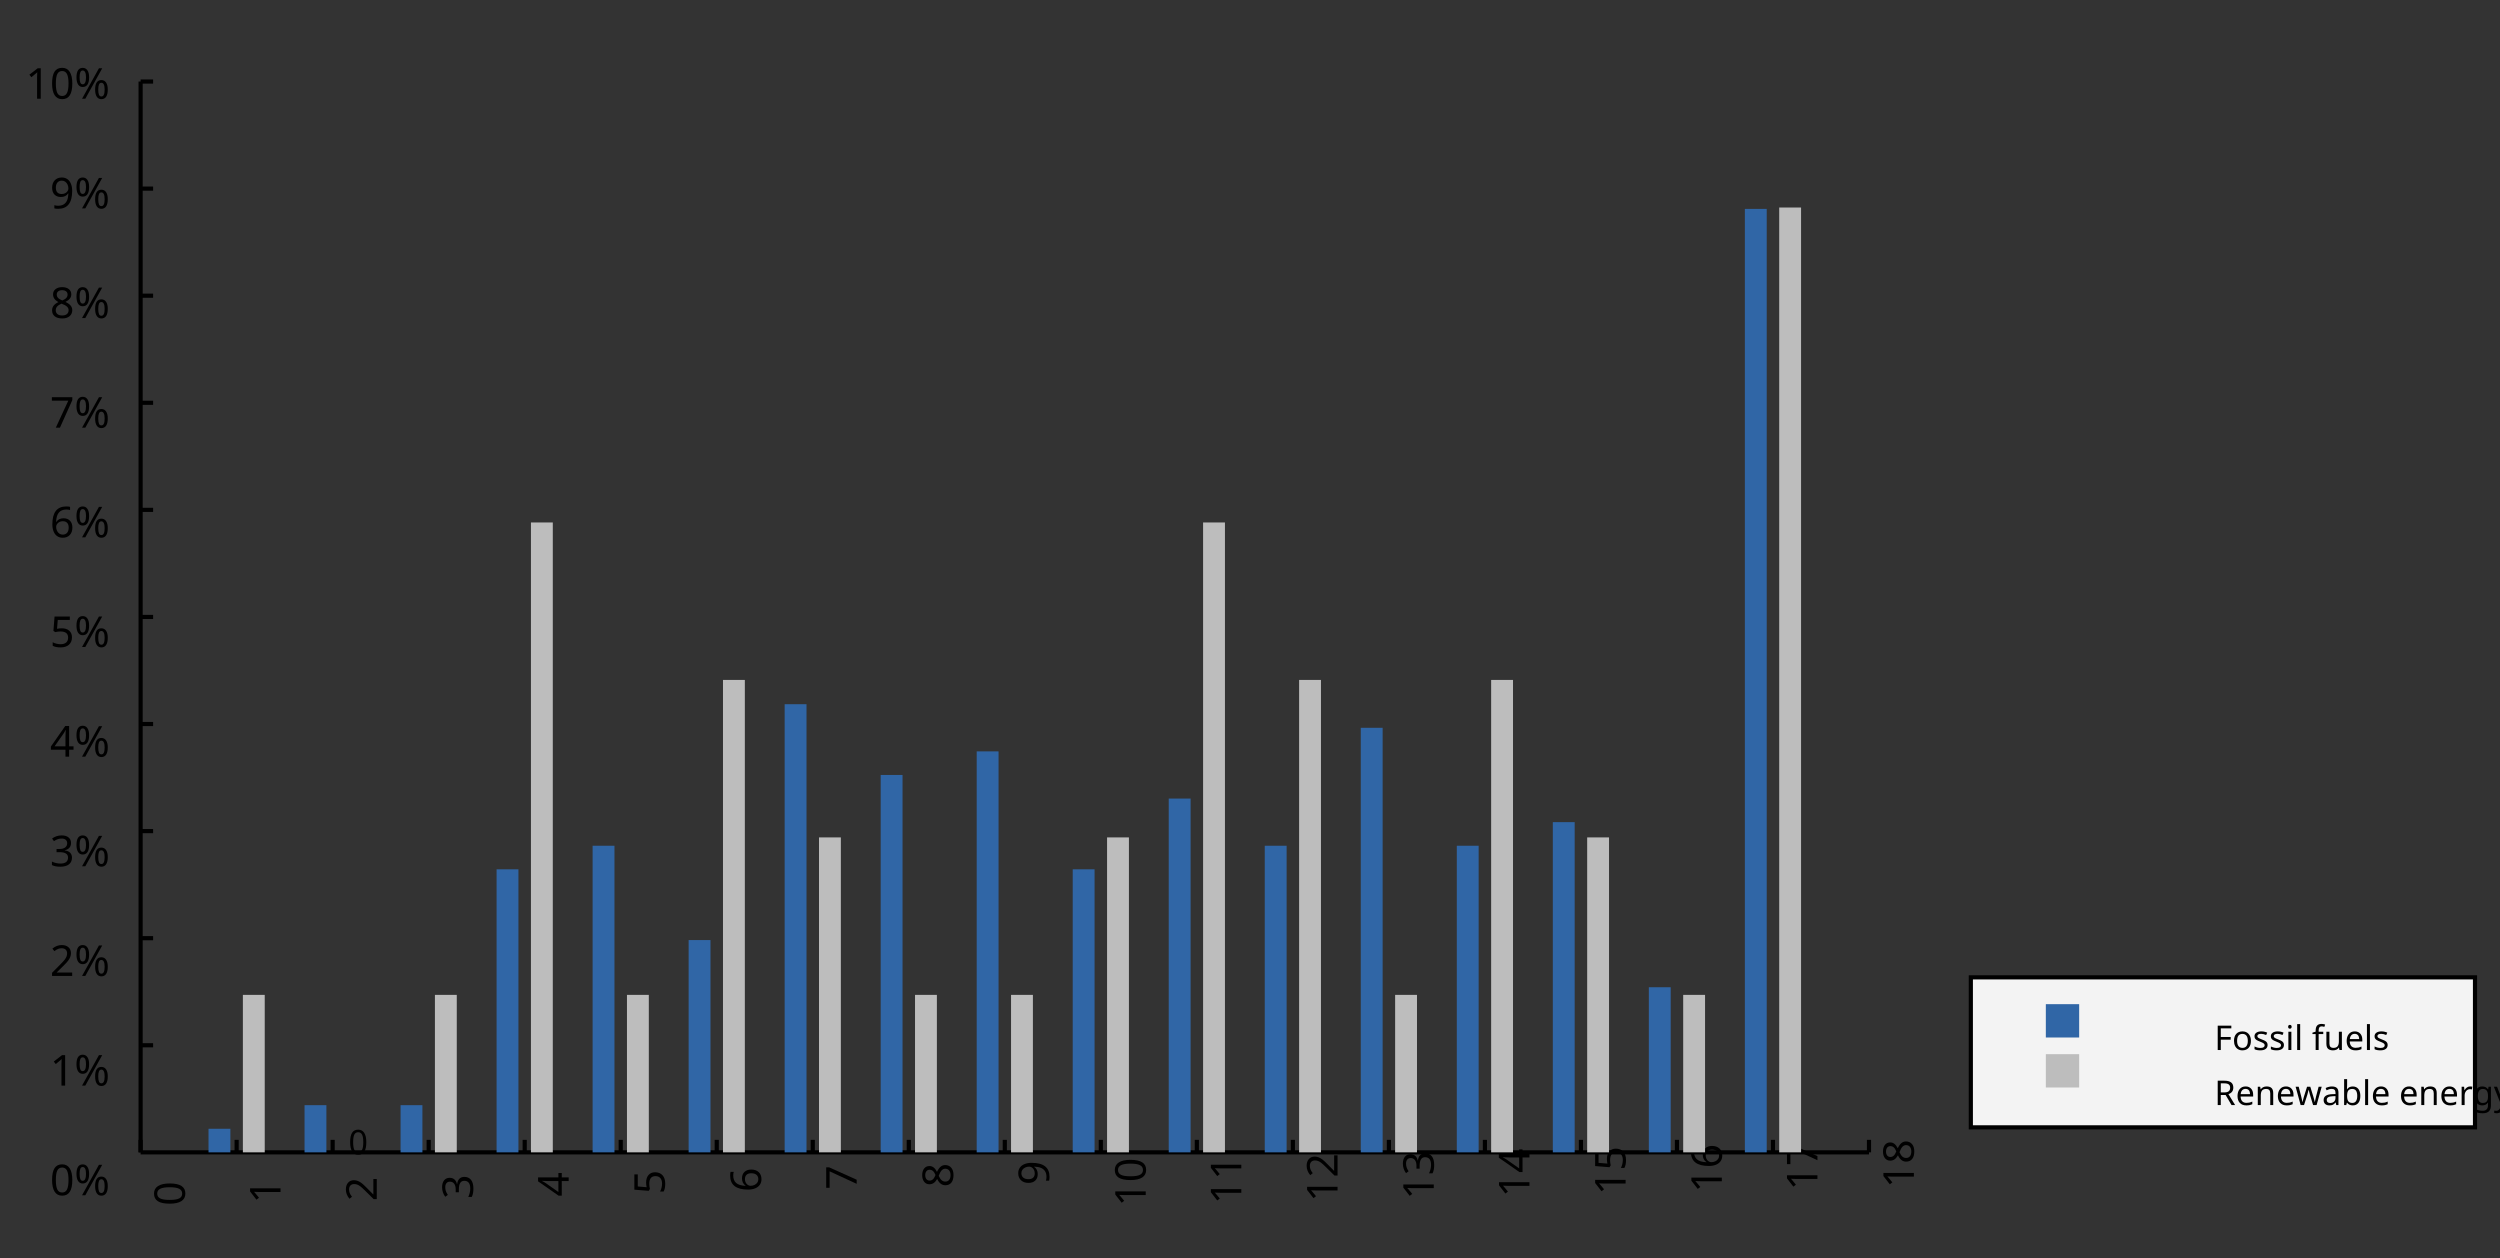 <?xml version="1.0"?>
<svg xmlns="http://www.w3.org/2000/svg" version="1.1" xmlns:xlink="http://www.w3.org/1999/xlink" fill="black" stroke="none" width="600" height="302" viewBox="0 0 600 302">
	<rect x="0" y="0" width="600" height="302" fill="#333333" stroke="none"/>
	<defs>
		<path fill="black" d="  M 1071,-733  Q 1071,-352 950,-166  Q 830,20 584,20  Q 346,20 223,-171  Q 100,-363 100,-733  Q 100,-1115 218,-1300  Q 337,-1485 584,-1485  Q 822,-1485 946,-1293  Q 1071,-1101 1071,-733  Z   M 281,-733  Q 281,-415 353,-274  Q 426,-133 584,-133  Q 744,-133 816,-277  Q 889,-422 889,-733  Q 889,-1041 816,-1186  Q 744,-1331 584,-1331  Q 424,-1331 352,-1189  Q 281,-1047 281,-733  Z    " id="r48" />
		<path fill="black" d="  M 727,0  L 551,0  L 551,-1022  Q 551,-1158 559,-1274  Q 531,-1244 499,-1218  Q 397,-1133 276,-1034  L 182,-1155  L 578,-1462  L 727,-1462  L 727,0  Z    " id="r49" />
		<path fill="black" d="  M 584,-1483  Q 784,-1483 903,-1390  Q 1022,-1297 1022,-1133  Q 1022,-1023 955,-936  Q 889,-849 743,-774  Q 920,-688 994,-594  Q 1069,-501 1069,-379  Q 1069,-197 940,-88  Q 811,20 590,20  Q 356,20 228,-82  Q 100,-184 100,-373  Q 100,-623 403,-764  Q 267,-842 207,-932  Q 147,-1022 147,-1135  Q 147,-1294 266,-1388  Q 386,-1483 584,-1483  Z   M 276,-371  Q 276,-255 358,-189  Q 441,-123 586,-123  Q 729,-123 811,-190  Q 893,-258 893,-377  Q 893,-473 815,-548  Q 737,-623 553,-690  Q 408,-628 342,-552  Q 276,-476 276,-371  Z   M 582,-1337  Q 464,-1337 394,-1281  Q 324,-1225 324,-1126  Q 324,-1063 351,-1015  Q 378,-967 429,-929  Q 480,-891 592,-844  Q 729,-901 786,-969  Q 844,-1037 844,-1126  Q 844,-1226 773,-1281  Q 702,-1337 582,-1337  Z    " id="r56" />
		<path fill="black" d="  M 1065,0  L 98,0  L 98,-150  L 481,-537  Q 654,-712 710,-787  Q 766,-862 793,-932  Q 821,-1002 821,-1083  Q 821,-1199 752,-1264  Q 683,-1329 563,-1329  Q 473,-1329 392,-1299  Q 312,-1269 211,-1190  L 115,-1311  Q 320,-1483 563,-1483  Q 767,-1483 886,-1378  Q 1006,-1274 1006,-1094  Q 1006,-998 971,-908  Q 936,-819 866,-726  Q 796,-634 631,-473  L 326,-172  L 326,-164  L 1065,-164  L 1065,0  Z    " id="r50" />
		<path fill="black" d="  M 1010,-1120  Q 1010,-980 931,-890  Q 853,-800 707,-770  L 707,-762  Q 882,-740 968,-650  Q 1055,-560 1055,-416  Q 1055,-207 910,-93  Q 765,20 494,20  Q 378,20 280,3  Q 183,-14 92,-59  L 92,-227  Q 185,-181 291,-156  Q 397,-131 496,-131  Q 866,-131 866,-420  Q 866,-678 457,-678  L 315,-678  L 315,-831  L 459,-831  Q 631,-831 728,-904  Q 825,-978 825,-1108  Q 825,-1213 754,-1272  Q 684,-1331 559,-1331  Q 462,-1331 379,-1304  Q 297,-1278 190,-1208  L 100,-1331  Q 190,-1402 307,-1442  Q 425,-1483 557,-1483  Q 771,-1483 890,-1385  Q 1010,-1288 1010,-1120  Z    " id="r51" />
		<path fill="black" d="  M 1130,-332  L 918,-332  L 918,0  L 743,0  L 743,-332  L 43,-332  L 43,-485  L 731,-1470  L 918,-1470  L 918,-494  L 1130,-494  L 1130,-332  Z   M 743,-494  L 743,-954  Q 743,-1091 754,-1278  L 745,-1278  Q 734,-1252 706,-1200  Q 679,-1148 657,-1118  L 219,-494  L 743,-494  Z    " id="r52" />
		<path fill="black" d="  M 563,-897  Q 792,-897 923,-782  Q 1055,-667 1055,-467  Q 1055,-239 910,-109  Q 765,20 508,20  Q 263,20 129,-59  L 129,-229  Q 203,-185 307,-159  Q 411,-133 510,-133  Q 682,-133 776,-215  Q 870,-297 870,-449  Q 870,-745 504,-745  Q 386,-745 254,-715  L 164,-772  L 219,-1462  L 952,-1462  L 952,-1298  L 373,-1298  L 338,-874  Q 453,-897 563,-897  Z    " id="r53" />
		<path fill="black" d="  M 113,-625  Q 113,-1483 782,-1483  Q 898,-1483 963,-1464  L 963,-1311  Q 887,-1335 786,-1335  Q 553,-1335 429,-1193  Q 306,-1051 293,-743  L 305,-743  Q 415,-915 651,-915  Q 849,-915 962,-795  Q 1075,-675 1075,-471  Q 1075,-244 950,-112  Q 825,20 610,20  Q 460,20 347,-56  Q 235,-132 174,-278  Q 113,-425 113,-625  Z   M 608,-131  Q 747,-131 822,-220  Q 897,-309 897,-471  Q 897,-617 824,-695  Q 751,-774 614,-774  Q 527,-774 454,-738  Q 382,-702 338,-638  Q 295,-574 295,-506  Q 295,-406 335,-318  Q 375,-231 446,-181  Q 517,-131 608,-131  Z    " id="r54" />
		<path fill="black" d="  M 279,0  L 879,-1298  L 90,-1298  L 90,-1462  L 1071,-1462  L 1071,-1323  L 477,0  L 279,0  Z    " id="r55" />
		<path fill="black" d="  M 1065,-838  Q 1065,20 393,20  Q 277,20 209,0  L 209,-154  Q 286,-127 389,-127  Q 552,-127 658,-192  Q 764,-258 819,-383  Q 875,-509 883,-717  L 870,-717  Q 758,-547 522,-547  Q 329,-547 215,-664  Q 102,-782 102,-989  Q 102,-1215 229,-1349  Q 356,-1483 569,-1483  Q 719,-1483 831,-1406  Q 944,-1330 1004,-1183  Q 1065,-1037 1065,-838  Z   M 569,-1331  Q 433,-1331 357,-1242  Q 281,-1153 281,-991  Q 281,-845 352,-767  Q 424,-690 561,-690  Q 651,-690 725,-726  Q 799,-763 841,-825  Q 883,-887 883,-956  Q 883,-1056 843,-1143  Q 804,-1230 733,-1280  Q 662,-1331 569,-1331  Z    " id="r57" />
		<path fill="black" d="  M 250,-1026  Q 250,-861 285,-777  Q 321,-694 399,-694  Q 557,-694 557,-1026  Q 557,-1356 399,-1356  Q 321,-1356 285,-1273  Q 250,-1191 250,-1026  Z   M 707,-1026  Q 707,-798 628,-681  Q 550,-565 399,-565  Q 257,-565 178,-684  Q 100,-804 100,-1026  Q 100,-1255 176,-1369  Q 253,-1483 399,-1483  Q 546,-1483 626,-1364  Q 707,-1246 707,-1026  Z   M 1145,-440  Q 1145,-273 1180,-191  Q 1216,-109 1294,-109  Q 1375,-109 1413,-190  Q 1452,-272 1452,-440  Q 1452,-768 1294,-768  Q 1216,-768 1180,-686  Q 1145,-605 1145,-440  Z   M 1602,-440  Q 1602,-213 1523,-96  Q 1444,20 1294,20  Q 1152,20 1073,-99  Q 995,-219 995,-440  Q 995,-669 1071,-783  Q 1147,-897 1294,-897  Q 1441,-897 1521,-778  Q 1602,-660 1602,-440  Z   M 1335,-1462  L 524,0  L 367,0  L 1178,-1462  L 1335,-1462  Z    " id="r37" />
		<path fill="black" d="  M 1317,0  L 1133,0  L 1133,-682  L 383,-682  L 383,0  L 199,0  L 199,-1462  L 383,-1462  L 383,-844  L 1133,-844  L 1133,-1462  L 1317,-1462  L 1317,0  Z    " id="r72" />
		<path fill="black" d="  M 383,0  L 199,0  L 199,-1462  L 1016,-1462  L 1016,-1300  L 383,-1300  L 383,-782  L 977,-782  L 977,-621  L 383,-621  L 383,0  Z    " id="r70" />
		<path fill="black" d="  M 1128,-551  Q 1128,-282 992,-131  Q 856,20 616,20  Q 467,20 352,-49  Q 237,-119 175,-249  Q 113,-379 113,-551  Q 113,-819 247,-968  Q 381,-1118 623,-1118  Q 855,-1118 991,-965  Q 1128,-813 1128,-551  Z   M 299,-551  Q 299,-344 380,-236  Q 462,-129 621,-129  Q 778,-129 860,-236  Q 942,-344 942,-551  Q 942,-758 859,-862  Q 777,-967 618,-967  Q 299,-967 299,-551  Z    " id="r111" />
		<path fill="black" d="  M 889,-303  Q 889,-149 774,-64  Q 659,20 451,20  Q 234,20 106,-49  L 106,-213  Q 287,-125 455,-125  Q 591,-125 653,-169  Q 715,-213 715,-287  Q 715,-352 655,-397  Q 596,-442 444,-500  Q 289,-560 226,-602  Q 163,-645 133,-698  Q 104,-751 104,-827  Q 104,-962 214,-1040  Q 324,-1118 516,-1118  Q 703,-1118 866,-1044  L 805,-901  Q 638,-971 504,-971  Q 392,-971 334,-935  Q 276,-900 276,-838  Q 276,-778 326,-738  Q 376,-699 559,-629  Q 696,-578 761,-534  Q 827,-490 858,-435  Q 889,-380 889,-303  Z    " id="r115" />
		<path fill="black" d="  M 354,0  L 174,0  L 174,-1098  L 354,-1098  L 354,0  Z   M 160,-1395  Q 160,-1455 190,-1482  Q 221,-1509 266,-1509  Q 308,-1509 339,-1482  Q 371,-1455 371,-1395  Q 371,-1336 339,-1308  Q 308,-1280 266,-1280  Q 221,-1280 190,-1308  Q 160,-1336 160,-1395  Z    " id="r105" />
		<path fill="black" d="  M 354,0  L 174,0  L 174,-1556  L 354,-1556  L 354,0  Z    " id="r108" />
		<path fill="black" d="  M 680,-958  L 403,-958  L 403,0  L 223,0  L 223,-958  L 31,-958  L 31,-1042  L 223,-1104  L 223,-1167  Q 223,-1367 310,-1467  Q 398,-1567 580,-1567  Q 685,-1567 793,-1530  L 745,-1389  Q 652,-1419 582,-1419  Q 491,-1419 447,-1359  Q 403,-1299 403,-1169  L 403,-1098  L 680,-1098  L 680,-958  Z    " id="r102" />
		<path fill="black" d="  M 344,-1098  L 344,-391  Q 344,-258 403,-193  Q 463,-129 588,-129  Q 757,-129 834,-223  Q 911,-317 911,-526  L 911,-1098  L 1092,-1098  L 1092,0  L 944,0  L 918,-145  L 909,-145  Q 860,-66 770,-23  Q 680,20 561,20  Q 363,20 262,-75  Q 162,-170 162,-379  L 162,-1098  L 344,-1098  Z    " id="r117" />
		<path fill="black" d="  M 641,20  Q 394,20 253,-129  Q 113,-279 113,-541  Q 113,-805 244,-961  Q 375,-1118 598,-1118  Q 805,-1118 928,-984  Q 1051,-851 1051,-623  L 1051,-514  L 299,-514  Q 304,-327 394,-230  Q 484,-133 649,-133  Q 737,-133 816,-148  Q 895,-164 1001,-209  L 1001,-51  Q 910,-12 830,4  Q 750,20 641,20  Z   M 596,-971  Q 467,-971 392,-888  Q 317,-805 303,-657  L 862,-657  Q 860,-811 791,-891  Q 722,-971 596,-971  Z    " id="r101" />
		<path fill="black" d="  M 383,-760  L 602,-760  Q 780,-760 862,-830  Q 944,-900 944,-1038  Q 944,-1176 861,-1239  Q 778,-1303 592,-1303  L 383,-1303  L 383,-760  Z   M 383,-604  L 383,0  L 199,0  L 199,-1462  L 602,-1462  Q 874,-1462 1004,-1358  Q 1135,-1255 1135,-1047  Q 1135,-756 842,-655  L 1243,0  L 1028,0  L 674,-604  L 383,-604  Z    " id="r82" />
		<path fill="black" d="  M 922,0  L 922,-702  Q 922,-836 862,-901  Q 803,-967 676,-967  Q 507,-967 430,-873  Q 354,-780 354,-569  L 354,0  L 174,0  L 174,-1098  L 319,-1098  L 346,-948  L 356,-948  Q 407,-1029 499,-1073  Q 591,-1118 702,-1118  Q 904,-1118 1002,-1020  Q 1100,-922 1100,-715  L 1100,0  L 922,0  Z    " id="r110" />
		<path fill="black" d="  M 1071,0  L 883,-618  Q 857,-695 807,-909  L 799,-909  Q 757,-714 725,-616  L 528,0  L 324,0  L 23,-1098  L 209,-1098  Q 313,-693 367,-482  Q 422,-271 432,-184  L 440,-184  L 454,-246  Q 485,-389 514,-479  L 709,-1098  L 905,-1098  L 1094,-479  Q 1104,-444 1115,-404  Q 1127,-365 1137,-326  Q 1147,-288 1155,-251  Q 1163,-215 1167,-186  L 1176,-186  Q 1185,-262 1249,-512  L 1403,-1098  L 1587,-1098  L 1282,0  L 1071,0  Z    " id="r119" />
		<path fill="black" d="  M 852,0  L 817,-156  L 809,-156  Q 727,-53 645,-16  Q 564,20 440,20  Q 278,20 186,-65  Q 94,-150 94,-305  Q 94,-639 621,-655  L 807,-662  L 807,-727  Q 807,-852 753,-911  Q 699,-971 580,-971  Q 493,-971 415,-945  Q 338,-919 270,-887  L 215,-1022  Q 298,-1066 396,-1091  Q 494,-1116 590,-1116  Q 789,-1116 886,-1028  Q 983,-940 983,-748  L 983,0  L 852,0  Z   M 481,-125  Q 632,-125 718,-206  Q 805,-288 805,-438  L 805,-537  L 643,-530  Q 454,-523 367,-470  Q 281,-417 281,-303  Q 281,-217 333,-171  Q 386,-125 481,-125  Z    " id="r97" />
		<path fill="black" d="  M 694,-1116  Q 911,-1116 1029,-966  Q 1147,-817 1147,-549  Q 1147,-277 1027,-128  Q 907,20 694,20  Q 583,20 496,-20  Q 409,-60 354,-139  L 340,-139  Q 309,-19 303,0  L 174,0  L 174,-1556  L 354,-1556  L 354,-1178  Q 354,-1065 344,-952  L 354,-952  Q 465,-1116 694,-1116  Z   M 664,-967  Q 498,-967 426,-873  Q 354,-779 354,-555  L 354,-547  Q 354,-322 427,-225  Q 501,-129 668,-129  Q 816,-129 888,-237  Q 961,-346 961,-551  Q 961,-759 888,-863  Q 815,-967 664,-967  Z    " id="r98" />
		<path fill="black" d="  M 686,-1118  Q 759,-1118 815,-1106  L 793,-940  Q 732,-954 674,-954  Q 587,-954 512,-906  Q 438,-858 396,-773  Q 354,-689 354,-586  L 354,0  L 174,0  L 174,-1098  L 322,-1098  L 342,-897  L 350,-897  Q 413,-1006 499,-1062  Q 585,-1118 686,-1118  Z    " id="r114" />
		<path fill="black" d="  M 592,-127  Q 758,-127 833,-216  Q 909,-306 909,-504  L 909,-547  Q 909,-767 833,-867  Q 757,-967 588,-967  Q 450,-967 374,-857  Q 299,-748 299,-545  Q 299,-341 372,-234  Q 446,-127 592,-127  Z   M 907,-10  L 913,-145  L 905,-145  Q 794,20 565,20  Q 352,20 232,-128  Q 113,-277 113,-547  Q 113,-812 233,-965  Q 354,-1118 563,-1118  Q 786,-1118 907,-952  L 918,-952  L 942,-1098  L 1085,-1098  L 1085,18  Q 1085,254 965,373  Q 846,492 594,492  Q 354,492 199,422  L 199,256  Q 359,342 604,342  Q 744,342 825,260  Q 907,178 907,33  L 907,-10  Z    " id="r103" />
		<path fill="black" d="  M 2,-1098  L 195,-1098  L 432,-473  Q 507,-269 524,-174  L 532,-174  Q 541,-211 573,-312  Q 605,-414 627,-475  L 850,-1098  L 1044,-1098  L 571,152  Q 502,334 407,413  Q 312,492 172,492  Q 97,492 23,475  L 23,332  Q 73,344 143,344  Q 229,344 289,296  Q 349,249 387,150  L 444,4  L 2,-1098  Z    " id="r121" />
		<path fill="black" d="  M 147,-111  Q 147,-177 179,-212  Q 212,-248 272,-248  Q 333,-248 367,-212  Q 401,-177 401,-111  Q 401,-46 367,-8  Q 333,29 272,29  Q 213,29 180,-8  Q 147,-45 147,-111  Z    " id="r46" />
	</defs>
	<g class="b2" transform=" rotate(-90,37.42,290.282)" fill="black">
		<use class="b2" transform="scale(0.005)" xlink:href="#r48" x="7663.7" y="59449.801" />
	</g>
	<line class="b2" x1="33.746" y1="276.564" x2="33.746" y2="273.564" stroke-width="1" stroke="black" />
	<g class="b2" transform=" rotate(-90,60.361,290.282)" fill="black">
		<use class="b2" transform="scale(0.005)" xlink:href="#r49" x="12361.822" y="59449.801" />
	</g>
	<line class="b2" x1="56.791" y1="276.564" x2="56.791" y2="273.564" stroke-width="1" stroke="black" />
	<g class="b2" transform=" rotate(-90,83.457,290.282)" fill="black">
		<use class="b2" transform="scale(0.005)" xlink:href="#r50" x="17091.943" y="59449.801" />
	</g>
	<line class="b2" x1="79.836" y1="276.564" x2="79.836" y2="273.564" stroke-width="1" stroke="black" />
	<g class="b2" transform=" rotate(-90,106.551,290.282)" fill="black">
		<use class="b2" transform="scale(0.005)" xlink:href="#r51" x="21821.566" y="59449.801" />
	</g>
	<line class="b2" x1="102.881" y1="276.564" x2="102.881" y2="273.564" stroke-width="1" stroke="black" />
	<g class="b2" transform=" rotate(-90,129.515,290.282)" fill="black">
		<use class="b2" transform="scale(0.005)" xlink:href="#r52" x="26524.691" y="59449.801" />
	</g>
	<line class="b2" x1="125.926" y1="276.564" x2="125.926" y2="273.564" stroke-width="1" stroke="black" />
	<g class="b2" transform=" rotate(-90,152.589,290.282)" fill="black">
		<use class="b2" transform="scale(0.005)" xlink:href="#r53" x="31250.312" y="59449.801" />
	</g>
	<line class="b2" x1="148.971" y1="276.564" x2="148.971" y2="273.564" stroke-width="1" stroke="black" />
	<g class="b2" transform=" rotate(-90,175.686,290.282)" fill="black">
		<use class="b2" transform="scale(0.005)" xlink:href="#r54" x="35980.434" y="59449.801" />
	</g>
	<line class="b2" x1="172.016" y1="276.564" x2="172.016" y2="273.564" stroke-width="1" stroke="black" />
	<g class="b2" transform=" rotate(-90,198.631,290.282)" fill="black">
		<use class="b2" transform="scale(0.005)" xlink:href="#r55" x="40679.555" y="59449.801" />
	</g>
	<line class="b2" x1="195.061" y1="276.564" x2="195.061" y2="273.564" stroke-width="1" stroke="black" />
	<g class="b2" transform=" rotate(-90,221.776,290.282)" fill="black">
		<use class="b2" transform="scale(0.005)" xlink:href="#r56" x="45419.68" y="59449.801" />
	</g>
	<line class="b2" x1="218.106" y1="276.564" x2="218.106" y2="273.564" stroke-width="1" stroke="black" />
	<g class="b2" transform=" rotate(-90,244.821,290.282)" fill="black">
		<use class="b2" transform="scale(0.005)" xlink:href="#r57" x="50139.301" y="59449.801" />
	</g>
	<line class="b2" x1="241.151" y1="276.564" x2="241.151" y2="273.564" stroke-width="1" stroke="black" />
	<g class="b2" transform=" rotate(-90,267.871,296)" fill="black">
		<use class="b2" transform="scale(0.005)" xlink:href="#r49" x="54859.926" y="60620.801" />
		<use class="b2" transform="scale(0.005)" xlink:href="#r48" x="56030.926" y="60620.801" />
	</g>
	<line class="b2" x1="264.196" y1="276.564" x2="264.196" y2="273.564" stroke-width="1" stroke="black" />
	<g class="b2" transform=" rotate(-90,290.811,296)" fill="black">
		<use class="b2" transform="scale(0.005)" xlink:href="#r49" x="59558.043" y="60620.801" />
		<use class="b2" transform="scale(0.005)" xlink:href="#r49" x="60729.043" y="60620.801" />
	</g>
	<line class="b2" x1="287.241" y1="276.564" x2="287.241" y2="273.564" stroke-width="1" stroke="black" />
	<g class="b2" transform=" rotate(-90,313.907,296)" fill="black">
		<use class="b2" transform="scale(0.005)" xlink:href="#r49" x="64288.168" y="60620.801" />
		<use class="b2" transform="scale(0.005)" xlink:href="#r50" x="65459.168" y="60620.801" />
	</g>
	<line class="b2" x1="310.286" y1="276.564" x2="310.286" y2="273.564" stroke-width="1" stroke="black" />
	<g class="b2" transform=" rotate(-90,337.001,296)" fill="black">
		<use class="b2" transform="scale(0.005)" xlink:href="#r49" x="69017.789" y="60620.801" />
		<use class="b2" transform="scale(0.005)" xlink:href="#r51" x="70188.789" y="60620.801" />
	</g>
	<line class="b2" x1="333.331" y1="276.564" x2="333.331" y2="273.564" stroke-width="1" stroke="black" />
	<g class="b2" transform=" rotate(-90,359.965,296)" fill="black">
		<use class="b2" transform="scale(0.005)" xlink:href="#r49" x="73720.914" y="60620.801" />
		<use class="b2" transform="scale(0.005)" xlink:href="#r52" x="74891.914" y="60620.801" />
	</g>
	<line class="b2" x1="356.377" y1="276.564" x2="356.377" y2="273.564" stroke-width="1" stroke="black" />
	<g class="b2" transform=" rotate(-90,383.04,296)" fill="black">
		<use class="b2" transform="scale(0.005)" xlink:href="#r49" x="78446.531" y="60620.801" />
		<use class="b2" transform="scale(0.005)" xlink:href="#r53" x="79617.531" y="60620.801" />
	</g>
	<line class="b2" x1="379.422" y1="276.564" x2="379.422" y2="273.564" stroke-width="1" stroke="black" />
	<g class="b2" transform=" rotate(-90,406.136,296)" fill="black">
		<use class="b2" transform="scale(0.005)" xlink:href="#r49" x="83176.656" y="60620.801" />
		<use class="b2" transform="scale(0.005)" xlink:href="#r54" x="84347.656" y="60620.801" />
	</g>
	<line class="b2" x1="402.467" y1="276.564" x2="402.467" y2="273.564" stroke-width="1" stroke="black" />
	<g class="b2" transform=" rotate(-90,429.081,296)" fill="black">
		<use class="b2" transform="scale(0.005)" xlink:href="#r49" x="87875.773" y="60620.801" />
		<use class="b2" transform="scale(0.005)" xlink:href="#r55" x="89046.773" y="60620.801" />
	</g>
	<line class="b2" x1="425.512" y1="276.564" x2="425.512" y2="273.564" stroke-width="1" stroke="black" />
	<g class="b2" transform=" rotate(-90,452.226,296)" fill="black">
		<use class="b2" transform="scale(0.005)" xlink:href="#r49" x="92615.898" y="60620.801" />
		<use class="b2" transform="scale(0.005)" xlink:href="#r56" x="93786.898" y="60620.801" />
	</g>
	<line class="b2" x1="448.557" y1="276.564" x2="448.557" y2="273.564" stroke-width="1" stroke="black" />
	<line class="b2" x1="33.746" y1="276.564" x2="33.746" y2="19.569" stroke-width="1" stroke="black" />
	<line class="b2" x1="33.746" y1="276.564" x2="448.557" y2="276.564" stroke-width="1" stroke="black" />
	<g class="b2" fill="black">
		<use class="b2" transform="scale(0.005)" xlink:href="#r48" x="2399.8" y="57372.898" />
		<use class="b2" transform="scale(0.005)" xlink:href="#r37" x="3570.8" y="57372.898" />
	</g>
	<g class="b2" fill="black">
		<use class="b2" transform="scale(0.005)" xlink:href="#r49" x="2399.8" y="52108.641" />
		<use class="b2" transform="scale(0.005)" xlink:href="#r37" x="3570.8" y="52108.641" />
	</g>
	<line class="b2" x1="33.746" y1="250.865" x2="36.746" y2="250.865" stroke-width="1" stroke="black" />
	<g class="b2" fill="black">
		<use class="b2" transform="scale(0.005)" xlink:href="#r50" x="2399.8" y="46845.383" />
		<use class="b2" transform="scale(0.005)" xlink:href="#r37" x="3570.8" y="46845.383" />
	</g>
	<line class="b2" x1="33.746" y1="225.165" x2="36.746" y2="225.165" stroke-width="1" stroke="black" />
	<g class="b2" fill="black">
		<use class="b2" transform="scale(0.005)" xlink:href="#r51" x="2399.8" y="41582.117" />
		<use class="b2" transform="scale(0.005)" xlink:href="#r37" x="3570.8" y="41582.117" />
	</g>
	<line class="b2" x1="33.746" y1="199.466" x2="36.746" y2="199.466" stroke-width="1" stroke="black" />
	<g class="b2" fill="black">
		<use class="b2" transform="scale(0.005)" xlink:href="#r52" x="2399.8" y="36318.859" />
		<use class="b2" transform="scale(0.005)" xlink:href="#r37" x="3570.8" y="36318.859" />
	</g>
	<line class="b2" x1="33.746" y1="173.766" x2="36.746" y2="173.766" stroke-width="1" stroke="black" />
	<g class="b2" fill="black">
		<use class="b2" transform="scale(0.005)" xlink:href="#r53" x="2399.8" y="31055.598" />
		<use class="b2" transform="scale(0.005)" xlink:href="#r37" x="3570.8" y="31055.598" />
	</g>
	<line class="b2" x1="33.746" y1="148.067" x2="36.746" y2="148.067" stroke-width="1" stroke="black" />
	<g class="b2" fill="black">
		<use class="b2" transform="scale(0.005)" xlink:href="#r54" x="2399.8" y="25792.338" />
		<use class="b2" transform="scale(0.005)" xlink:href="#r37" x="3570.8" y="25792.338" />
	</g>
	<line class="b2" x1="33.746" y1="122.367" x2="36.746" y2="122.367" stroke-width="1" stroke="black" />
	<g class="b2" fill="black">
		<use class="b2" transform="scale(0.005)" xlink:href="#r55" x="2399.8" y="20529.074" />
		<use class="b2" transform="scale(0.005)" xlink:href="#r37" x="3570.8" y="20529.074" />
	</g>
	<line class="b2" x1="33.746" y1="96.668" x2="36.746" y2="96.668" stroke-width="1" stroke="black" />
	<g class="b2" fill="black">
		<use class="b2" transform="scale(0.005)" xlink:href="#r56" x="2399.8" y="15265.818" />
		<use class="b2" transform="scale(0.005)" xlink:href="#r37" x="3570.8" y="15265.818" />
	</g>
	<line class="b2" x1="33.746" y1="70.968" x2="36.746" y2="70.968" stroke-width="1" stroke="black" />
	<g class="b2" fill="black">
		<use class="b2" transform="scale(0.005)" xlink:href="#r57" x="2399.8" y="10002.562" />
		<use class="b2" transform="scale(0.005)" xlink:href="#r37" x="3570.8" y="10002.562" />
	</g>
	<line class="b2" x1="33.746" y1="45.269" x2="36.746" y2="45.269" stroke-width="1" stroke="black" />
	<g class="b2" fill="black">
		<use class="b2" transform="scale(0.005)" xlink:href="#r49" x="1228.8" y="4740.3" />
		<use class="b2" transform="scale(0.005)" xlink:href="#r48" x="2399.8" y="4740.3" />
		<use class="b2" transform="scale(0.005)" xlink:href="#r37" x="3570.8" y="4740.3" />
	</g>
	<line class="b2" x1="33.746" y1="19.569" x2="36.746" y2="19.569" stroke-width="1" stroke="black" />
	<rect class="b2" x="50.046" y="270.904" width="5.245" height="5.661" fill="rgb(19%,40%,65%)" stroke="none" />
	<rect class="b2" x="73.091" y="265.243" width="5.245" height="11.321" fill="rgb(19%,40%,65%)" stroke="none" />
	<rect class="b2" x="96.136" y="265.243" width="5.245" height="11.321" fill="rgb(19%,40%,65%)" stroke="none" />
	<rect class="b2" x="119.181" y="208.636" width="5.245" height="67.928" fill="rgb(19%,40%,65%)" stroke="none" />
	<rect class="b2" x="142.227" y="202.976" width="5.245" height="73.589" fill="rgb(19%,40%,65%)" stroke="none" />
	<rect class="b2" x="165.272" y="225.618" width="5.245" height="50.946" fill="rgb(19%,40%,65%)" stroke="none" />
	<rect class="b2" x="188.317" y="169.011" width="5.245" height="107.553" fill="rgb(19%,40%,65%)" stroke="none" />
	<rect class="b2" x="211.362" y="185.993" width="5.245" height="90.571" fill="rgb(19%,40%,65%)" stroke="none" />
	<rect class="b2" x="234.407" y="180.333" width="5.245" height="96.232" fill="rgb(19%,40%,65%)" stroke="none" />
	<rect class="b2" x="257.452" y="208.636" width="5.245" height="67.928" fill="rgb(19%,40%,65%)" stroke="none" />
	<rect class="b2" x="280.497" y="191.654" width="5.245" height="84.91" fill="rgb(19%,40%,65%)" stroke="none" />
	<rect class="b2" x="303.542" y="202.976" width="5.245" height="73.589" fill="rgb(19%,40%,65%)" stroke="none" />
	<rect class="b2" x="326.587" y="174.672" width="5.245" height="101.892" fill="rgb(19%,40%,65%)" stroke="none" />
	<rect class="b2" x="349.632" y="202.976" width="5.245" height="73.589" fill="rgb(19%,40%,65%)" stroke="none" />
	<rect class="b2" x="372.677" y="197.315" width="5.245" height="79.25" fill="rgb(19%,40%,65%)" stroke="none" />
	<rect class="b2" x="395.722" y="236.94" width="5.245" height="39.625" fill="rgb(19%,40%,65%)" stroke="none" />
	<rect class="b2" x="418.767" y="50.137" width="5.245" height="226.427" fill="rgb(19%,40%,65%)" stroke="none" />
	<rect class="b2" x="58.291" y="238.771" width="5.245" height="37.793" fill="rgb(74%,74%,74%)" stroke="none" />
	<rect class="b2" x="81.336" y="276.564" width="5.245" height="0" fill="rgb(74%,74%,74%)" stroke="none" />
	<g class="b2" fill="black">
		<use class="b2" transform="scale(0.004)" xlink:href="#r48" x="20907.881" y="69264.5" />
	</g>
	<rect class="b2" x="104.381" y="238.771" width="5.245" height="37.793" fill="rgb(74%,74%,74%)" stroke="none" />
	<rect class="b2" x="127.426" y="125.391" width="5.245" height="151.174" fill="rgb(74%,74%,74%)" stroke="none" />
	<rect class="b2" x="150.471" y="238.771" width="5.245" height="37.793" fill="rgb(74%,74%,74%)" stroke="none" />
	<rect class="b2" x="173.516" y="163.184" width="5.245" height="113.38" fill="rgb(74%,74%,74%)" stroke="none" />
	<rect class="b2" x="196.561" y="200.978" width="5.245" height="75.587" fill="rgb(74%,74%,74%)" stroke="none" />
	<rect class="b2" x="219.606" y="238.771" width="5.245" height="37.793" fill="rgb(74%,74%,74%)" stroke="none" />
	<rect class="b2" x="242.651" y="238.771" width="5.245" height="37.793" fill="rgb(74%,74%,74%)" stroke="none" />
	<rect class="b2" x="265.696" y="200.978" width="5.245" height="75.587" fill="rgb(74%,74%,74%)" stroke="none" />
	<rect class="b2" x="288.741" y="125.391" width="5.245" height="151.174" fill="rgb(74%,74%,74%)" stroke="none" />
	<rect class="b2" x="311.786" y="163.184" width="5.245" height="113.38" fill="rgb(74%,74%,74%)" stroke="none" />
	<rect class="b2" x="334.831" y="238.771" width="5.245" height="37.793" fill="rgb(74%,74%,74%)" stroke="none" />
	<rect class="b2" x="357.877" y="163.184" width="5.245" height="113.38" fill="rgb(74%,74%,74%)" stroke="none" />
	<rect class="b2" x="380.922" y="200.978" width="5.245" height="75.587" fill="rgb(74%,74%,74%)" stroke="none" />
	<rect class="b2" x="403.967" y="238.771" width="5.245" height="37.793" fill="rgb(74%,74%,74%)" stroke="none" />
	<rect class="b2" x="427.012" y="49.804" width="5.245" height="226.76" fill="rgb(74%,74%,74%)" stroke="none" />
	<rect class="b2" x="473" y="234.564" width="121" height="36" fill="rgb(95%,95%,95%)" stroke="none" />
	<rect class="b2" x="473" y="234.564" width="121" height="36" stroke-width="1" stroke="black" fill="none" />
	<rect class="b2" x="491" y="241" width="8" height="8" fill="rgb(19%,40%,65%)" stroke="none" />
	<g class="b2" fill="black">
		<use class="b2" transform="scale(0.004)" xlink:href="#r70" x="132864" y="63001.5" />
		<use class="b2" transform="scale(0.004)" xlink:href="#r111" x="133927" y="63001.5" />
		<use class="b2" transform="scale(0.004)" xlink:href="#r115" x="135166" y="63001.5" />
		<use class="b2" transform="scale(0.004)" xlink:href="#r115" x="136147" y="63001.5" />
		<use class="b2" transform="scale(0.004)" xlink:href="#r105" x="137128" y="63001.5" />
		<use class="b2" transform="scale(0.004)" xlink:href="#r108" x="137656" y="63001.5" />
		<use class="b2" transform="scale(0.004)" xlink:href="#r102" x="138716" y="63001.5" />
		<use class="b2" transform="scale(0.004)" xlink:href="#r117" x="139421" y="63001.5" />
		<use class="b2" transform="scale(0.004)" xlink:href="#r101" x="140687" y="63001.5" />
		<use class="b2" transform="scale(0.004)" xlink:href="#r108" x="141842" y="63001.5" />
		<use class="b2" transform="scale(0.004)" xlink:href="#r115" x="142370" y="63001.5" />
	</g>
	<rect class="b2" x="491" y="253" width="8" height="8" fill="rgb(74%,74%,74%)" stroke="none" />
	<g class="b2" fill="black">
		<use class="b2" transform="scale(0.004)" xlink:href="#r82" x="132864" y="66304" />
		<use class="b2" transform="scale(0.004)" xlink:href="#r101" x="134138" y="66304" />
		<use class="b2" transform="scale(0.004)" xlink:href="#r110" x="135293" y="66304" />
		<use class="b2" transform="scale(0.004)" xlink:href="#r101" x="136559" y="66304" />
		<use class="b2" transform="scale(0.004)" xlink:href="#r119" x="137714" y="66304" />
		<use class="b2" transform="scale(0.004)" xlink:href="#r97" x="139324" y="66304" />
		<use class="b2" transform="scale(0.004)" xlink:href="#r98" x="140473" y="66304" />
		<use class="b2" transform="scale(0.004)" xlink:href="#r108" x="141733" y="66304" />
		<use class="b2" transform="scale(0.004)" xlink:href="#r101" x="142261" y="66304" />
		<use class="b2" transform="scale(0.004)" xlink:href="#r101" x="143948" y="66304" />
		<use class="b2" transform="scale(0.004)" xlink:href="#r110" x="145103" y="66304" />
		<use class="b2" transform="scale(0.004)" xlink:href="#r101" x="146369" y="66304" />
		<use class="b2" transform="scale(0.004)" xlink:href="#r114" x="147524" y="66304" />
		<use class="b2" transform="scale(0.004)" xlink:href="#r103" x="148370" y="66304" />
		<use class="b2" transform="scale(0.004)" xlink:href="#r121" x="149630" y="66304" />
	</g>
	<c:chartSpace xmlns:c="http://schemas.openxmlformats.org/drawingml/2006/chart" xmlns:a="http://schemas.openxmlformats.org/drawingml/2006/main" xmlns:r="http://schemas.openxmlformats.org/officeDocument/2006/relationships" xmlns:c16r2="http://schemas.microsoft.com/office/drawing/2015/06/chart">
		<c:date1904 val="0" />
		<c:lang val="es-ES" />
		<c:roundedCorners val="0" />
		<mc:AlternateContent xmlns:mc="http://schemas.openxmlformats.org/markup-compatibility/2006">
			<mc:Choice Requires="c14" xmlns:c14="http://schemas.microsoft.com/office/drawing/2007/8/2/chart">
				<c14:style val="101" />
			</mc:Choice>
			<mc:Fallback>
				<c:style val="1" />
			</mc:Fallback>
		</mc:AlternateContent>
		<c:chart>
			<c:autoTitleDeleted val="1" />
			<c:plotArea>
				<c:layout>
					<c:manualLayout>
						<c:layoutTarget val="inner" />
						<c:xMode val="edge" />
						<c:yMode val="edge" />
						<c:x val="7.0800031110880707E-2" />
						<c:y val="3.0940158518418599E-2" />
						<c:w val="0.903" />
						<c:h val="0.828" />
					</c:manualLayout>
				</c:layout>
				<c:barChart>
					<c:barDir val="col" />
					<c:grouping val="clustered" />
					<c:varyColors val="0" />
					<c:ser>
						<c:idx val="0" />
						<c:order val="0" />
						<c:tx>
							<c:strRef>
								<c:f>Hoja2!$O$14</c:f>
								<c:strCache>
									<c:ptCount val="1" />
									<c:pt idx="0">
										<c:v>Fossil fuels</c:v>
									</c:pt>
								</c:strCache>
							</c:strRef>
						</c:tx>
						<c:spPr>
							<a:solidFill>
								<a:schemeClr val="tx1" />
							</a:solidFill>
							<a:ln>
								<a:solidFill>
									<a:schemeClr val="tx1" />
								</a:solidFill>
							</a:ln>
							<a:effectLst>
								<a:outerShdw blurRad="57150" dist="19050" dir="5400000" algn="ctr" rotWithShape="0">
									<a:srgbClr val="000000">
										<a:alpha val="63000" />
									</a:srgbClr>
								</a:outerShdw>
							</a:effectLst>
						</c:spPr>
						<c:invertIfNegative val="0" />
						<c:val>
							<c:numRef>
								<c:f>Hoja2!$P$17:$P$33</c:f>
								<c:numCache>
									<c:formatCode>0.00%</c:formatCode>
									<c:ptCount val="17" />
									<c:pt idx="0">
										<c:v>2.2026431718061702E-3</c:v>
									</c:pt>
									<c:pt idx="1">
										<c:v>4.4052863436123404E-3</c:v>
									</c:pt>
									<c:pt idx="2">
										<c:v>4.4052863436123404E-3</c:v>
									</c:pt>
									<c:pt idx="3">
										<c:v>2.6431718061673999E-2</c:v>
									</c:pt>
									<c:pt idx="4">
										<c:v>2.8634361233480201E-2</c:v>
									</c:pt>
									<c:pt idx="5">
										<c:v>1.9823788546255501E-2</c:v>
									</c:pt>
									<c:pt idx="6">
										<c:v>4.1850220264317201E-2</c:v>
									</c:pt>
									<c:pt idx="7">
										<c:v>3.5242290748898703E-2</c:v>
									</c:pt>
									<c:pt idx="8">
										<c:v>3.7444933920704797E-2</c:v>
									</c:pt>
									<c:pt idx="9">
										<c:v>2.6431718061673999E-2</c:v>
									</c:pt>
									<c:pt idx="10">
										<c:v>3.3039647577092497E-2</c:v>
									</c:pt>
									<c:pt idx="11">
										<c:v>2.8634361233480201E-2</c:v>
									</c:pt>
									<c:pt idx="12">
										<c:v>3.9647577092511002E-2</c:v>
									</c:pt>
									<c:pt idx="13">
										<c:v>2.8634361233480201E-2</c:v>
									</c:pt>
									<c:pt idx="14">
										<c:v>3.0837004405286299E-2</c:v>
									</c:pt>
									<c:pt idx="15">
										<c:v>1.54185022026432E-2</c:v>
									</c:pt>
									<c:pt idx="16">
										<c:v>8.8105726872246701E-2</c:v>
									</c:pt>
								</c:numCache>
							</c:numRef>
						</c:val>
						<c:extLst>
							<c:ext uri="{C3380CC4-5D6E-409C-BE32-E72D297353CC}" xmlns:c16="http://schemas.microsoft.com/office/drawing/2014/chart">
								<c16:uniqueId val="{00000000-9606-47EE-8036-A73AEC4F6B2C}" />
							</c:ext>
						</c:extLst>
					</c:ser>
					<c:ser>
						<c:idx val="1" />
						<c:order val="1" />
						<c:tx>
							<c:strRef>
								<c:f>Hoja2!$Q$14</c:f>
								<c:strCache>
									<c:ptCount val="1" />
									<c:pt idx="0">
										<c:v>Renewable energy</c:v>
									</c:pt>
								</c:strCache>
							</c:strRef>
						</c:tx>
						<c:spPr>
							<a:solidFill>
								<a:schemeClr val="bg1">
									<a:lumMod val="50000" />
								</a:schemeClr>
							</a:solidFill>
							<a:ln>
								<a:noFill />
							</a:ln>
							<a:effectLst>
								<a:outerShdw blurRad="57150" dist="19050" dir="5400000" algn="ctr" rotWithShape="0">
									<a:srgbClr val="000000">
										<a:alpha val="63000" />
									</a:srgbClr>
								</a:outerShdw>
							</a:effectLst>
						</c:spPr>
						<c:invertIfNegative val="0" />
						<c:dPt>
							<c:idx val="16" />
							<c:invertIfNegative val="0" />
							<c:bubble3D val="0" />
							<c:spPr>
								<a:solidFill>
									<a:schemeClr val="bg1">
										<a:lumMod val="50000" />
									</a:schemeClr>
								</a:solidFill>
								<a:ln>
									<a:solidFill>
										<a:schemeClr val="bg1">
											<a:lumMod val="50000" />
										</a:schemeClr>
									</a:solidFill>
								</a:ln>
								<a:effectLst>
									<a:outerShdw blurRad="57150" dist="19050" dir="5400000" algn="ctr" rotWithShape="0">
										<a:srgbClr val="000000">
											<a:alpha val="63000" />
										</a:srgbClr>
									</a:outerShdw>
								</a:effectLst>
							</c:spPr>
							<c:extLst>
								<c:ext uri="{C3380CC4-5D6E-409C-BE32-E72D297353CC}" xmlns:c16="http://schemas.microsoft.com/office/drawing/2014/chart">
									<c16:uniqueId val="{00000000-2BC9-4250-9AA5-8055D6E6AD38}" />
								</c:ext>
							</c:extLst>
						</c:dPt>
						<c:val>
							<c:numRef>
								<c:f>Hoja2!$R$17:$R$33</c:f>
								<c:numCache>
									<c:formatCode>0.00%</c:formatCode>
									<c:ptCount val="17" />
									<c:pt idx="0">
										<c:v>1.4705882352941201E-2</c:v>
									</c:pt>
									<c:pt idx="1">
										<c:v>0</c:v>
									</c:pt>
									<c:pt idx="2">
										<c:v>1.4705882352941201E-2</c:v>
									</c:pt>
									<c:pt idx="3">
										<c:v>5.8823529411764698E-2</c:v>
									</c:pt>
									<c:pt idx="4">
										<c:v>1.4705882352941201E-2</c:v>
									</c:pt>
									<c:pt idx="5">
										<c:v>4.4117647058823498E-2</c:v>
									</c:pt>
									<c:pt idx="6">
										<c:v>2.9411764705882401E-2</c:v>
									</c:pt>
									<c:pt idx="7">
										<c:v>1.4705882352941201E-2</c:v>
									</c:pt>
									<c:pt idx="8">
										<c:v>1.4705882352941201E-2</c:v>
									</c:pt>
									<c:pt idx="9">
										<c:v>2.9411764705882401E-2</c:v>
									</c:pt>
									<c:pt idx="10">
										<c:v>5.8823529411764698E-2</c:v>
									</c:pt>
									<c:pt idx="11">
										<c:v>4.4117647058823498E-2</c:v>
									</c:pt>
									<c:pt idx="12">
										<c:v>1.4705882352941201E-2</c:v>
									</c:pt>
									<c:pt idx="13">
										<c:v>4.4117647058823498E-2</c:v>
									</c:pt>
									<c:pt idx="14">
										<c:v>2.9411764705882401E-2</c:v>
									</c:pt>
									<c:pt idx="15">
										<c:v>1.4705882352941201E-2</c:v>
									</c:pt>
									<c:pt idx="16">
										<c:v>8.8235294117647106E-2</c:v>
									</c:pt>
								</c:numCache>
							</c:numRef>
						</c:val>
						<c:extLst>
							<c:ext uri="{C3380CC4-5D6E-409C-BE32-E72D297353CC}" xmlns:c16="http://schemas.microsoft.com/office/drawing/2014/chart">
								<c16:uniqueId val="{00000001-9606-47EE-8036-A73AEC4F6B2C}" />
							</c:ext>
						</c:extLst>
					</c:ser>
					<c:dLbls>
						<c:showLegendKey val="0" />
						<c:showVal val="0" />
						<c:showCatName val="0" />
						<c:showSerName val="0" />
						<c:showPercent val="0" />
						<c:showBubbleSize val="0" />
					</c:dLbls>
					<c:gapWidth val="100" />
					<c:axId val="878106192" />
					<c:axId val="824230816" />
				</c:barChart>
				<c:catAx>
					<c:axId val="878106192" />
					<c:scaling>
						<c:orientation val="minMax" />
					</c:scaling>
					<c:delete val="0" />
					<c:axPos val="b" />
					<c:majorTickMark val="none" />
					<c:minorTickMark val="none" />
					<c:tickLblPos val="nextTo" />
					<c:spPr>
						<a:noFill />
						<a:ln w="12700" cap="flat" cmpd="sng" algn="ctr">
							<a:solidFill>
								<a:schemeClr val="tx1">
									<a:lumMod val="15000" />
									<a:lumOff val="85000" />
								</a:schemeClr>
							</a:solidFill>
							<a:round />
						</a:ln>
						<a:effectLst />
					</c:spPr>
					<c:txPr>
						<a:bodyPr rot="-60000000" spcFirstLastPara="1" vertOverflow="ellipsis" vert="horz" wrap="square" anchor="ctr" anchorCtr="1" />
						<a:lstStyle />
						<a:p>
							<a:pPr>
								<a:defRPr lang="zh-CN" sz="900" b="0" i="0" u="none" strike="noStrike" kern="1200" baseline="0">
									<a:solidFill>
										<a:sysClr val="windowText" lastClr="000000" />
									</a:solidFill>
									<a:latin typeface="Times New Roman" panose="02020603050405020304" charset="0" />
									<a:ea typeface="+mn-ea" />
									<a:cs typeface="Times New Roman" panose="02020603050405020304" charset="0" />
								</a:defRPr>
							</a:pPr>
							<a:endParaRPr lang="es-ES" />
						</a:p>
					</c:txPr>
					<c:crossAx val="824230816" />
					<c:crosses val="autoZero" />
					<c:auto val="1" />
					<c:lblAlgn val="ctr" />
					<c:lblOffset val="100" />
					<c:noMultiLvlLbl val="0" />
				</c:catAx>
				<c:valAx>
					<c:axId val="824230816" />
					<c:scaling>
						<c:orientation val="minMax" />
					</c:scaling>
					<c:delete val="0" />
					<c:axPos val="l" />
					<c:numFmt formatCode="0%" sourceLinked="0" />
					<c:majorTickMark val="none" />
					<c:minorTickMark val="none" />
					<c:tickLblPos val="nextTo" />
					<c:spPr>
						<a:noFill />
						<a:ln>
							<a:noFill />
						</a:ln>
						<a:effectLst />
					</c:spPr>
					<c:txPr>
						<a:bodyPr rot="-60000000" spcFirstLastPara="1" vertOverflow="ellipsis" vert="horz" wrap="square" anchor="ctr" anchorCtr="1" />
						<a:lstStyle />
						<a:p>
							<a:pPr>
								<a:defRPr lang="zh-CN" sz="900" b="0" i="0" u="none" strike="noStrike" kern="1200" baseline="0">
									<a:solidFill>
										<a:sysClr val="windowText" lastClr="000000" />
									</a:solidFill>
									<a:latin typeface="Times New Roman" panose="02020603050405020304" charset="0" />
									<a:ea typeface="+mn-ea" />
									<a:cs typeface="Times New Roman" panose="02020603050405020304" charset="0" />
								</a:defRPr>
							</a:pPr>
							<a:endParaRPr lang="es-ES" />
						</a:p>
					</c:txPr>
					<c:crossAx val="878106192" />
					<c:crosses val="autoZero" />
					<c:crossBetween val="between" />
				</c:valAx>
				<c:spPr>
					<a:noFill />
					<a:ln>
						<a:noFill />
					</a:ln>
					<a:effectLst />
				</c:spPr>
			</c:plotArea>
			<c:legend>
				<c:legendPos val="b" />
				<c:legendEntry>
					<c:idx val="0" />
					<c:txPr>
						<a:bodyPr rot="0" spcFirstLastPara="1" vertOverflow="ellipsis" vert="horz" wrap="square" anchor="ctr" anchorCtr="1" />
						<a:lstStyle />
						<a:p>
							<a:pPr>
								<a:defRPr lang="zh-CN" sz="900" b="0" i="0" u="none" strike="noStrike" kern="1200" baseline="0">
									<a:solidFill>
										<a:sysClr val="windowText" lastClr="000000" />
									</a:solidFill>
									<a:latin typeface="Times New Roman" panose="02020603050405020304" charset="0" />
									<a:ea typeface="+mn-ea" />
									<a:cs typeface="Times New Roman" panose="02020603050405020304" charset="0" />
								</a:defRPr>
							</a:pPr>
							<a:endParaRPr lang="es-ES" />
						</a:p>
					</c:txPr>
				</c:legendEntry>
				<c:legendEntry>
					<c:idx val="1" />
					<c:txPr>
						<a:bodyPr rot="0" spcFirstLastPara="1" vertOverflow="ellipsis" vert="horz" wrap="square" anchor="ctr" anchorCtr="1" />
						<a:lstStyle />
						<a:p>
							<a:pPr>
								<a:defRPr lang="zh-CN" sz="900" b="0" i="0" u="none" strike="noStrike" kern="1200" baseline="0">
									<a:solidFill>
										<a:sysClr val="windowText" lastClr="000000" />
									</a:solidFill>
									<a:latin typeface="Times New Roman" panose="02020603050405020304" charset="0" />
									<a:ea typeface="+mn-ea" />
									<a:cs typeface="Times New Roman" panose="02020603050405020304" charset="0" />
								</a:defRPr>
							</a:pPr>
							<a:endParaRPr lang="es-ES" />
						</a:p>
					</c:txPr>
				</c:legendEntry>
				<c:layout>
					<c:manualLayout>
						<c:xMode val="edge" />
						<c:yMode val="edge" />
						<c:x val="0.346" />
						<c:y val="8.1137574826822004E-2" />
						<c:w val="0.359" />
						<c:h val="9.5205179747454002E-2" />
					</c:manualLayout>
				</c:layout>
				<c:overlay val="0" />
				<c:spPr>
					<a:noFill />
					<a:ln>
						<a:noFill />
					</a:ln>
					<a:effectLst />
				</c:spPr>
				<c:txPr>
					<a:bodyPr rot="0" spcFirstLastPara="1" vertOverflow="ellipsis" vert="horz" wrap="square" anchor="ctr" anchorCtr="1" />
					<a:lstStyle />
					<a:p>
						<a:pPr>
							<a:defRPr lang="zh-CN" sz="900" b="0" i="0" u="none" strike="noStrike" kern="1200" baseline="0">
								<a:solidFill>
									<a:sysClr val="windowText" lastClr="000000" />
								</a:solidFill>
								<a:latin typeface="Times New Roman" panose="02020603050405020304" charset="0" />
								<a:ea typeface="+mn-ea" />
								<a:cs typeface="Times New Roman" panose="02020603050405020304" charset="0" />
							</a:defRPr>
						</a:pPr>
						<a:endParaRPr lang="es-ES" />
					</a:p>
				</c:txPr>
			</c:legend>
			<c:plotVisOnly val="1" />
			<c:dispBlanksAs val="gap" />
			<c:showDLblsOverMax val="0" />
		</c:chart>
		<c:spPr>
			<a:solidFill>
				<a:schemeClr val="bg1" />
			</a:solidFill>
			<a:ln w="9525" cap="flat" cmpd="sng" algn="ctr">
				<a:noFill />
				<a:round />
			</a:ln>
			<a:effectLst />
		</c:spPr>
		<c:txPr>
			<a:bodyPr />
			<a:lstStyle />
			<a:p>
				<a:pPr>
					<a:defRPr lang="zh-CN" />
				</a:pPr>
				<a:endParaRPr lang="es-ES" />
			</a:p>
		</c:txPr>
		<c:externalData r:id="rId3">
			<c:autoUpdate val="0" />
		</c:externalData>
	</c:chartSpace>
</svg>
